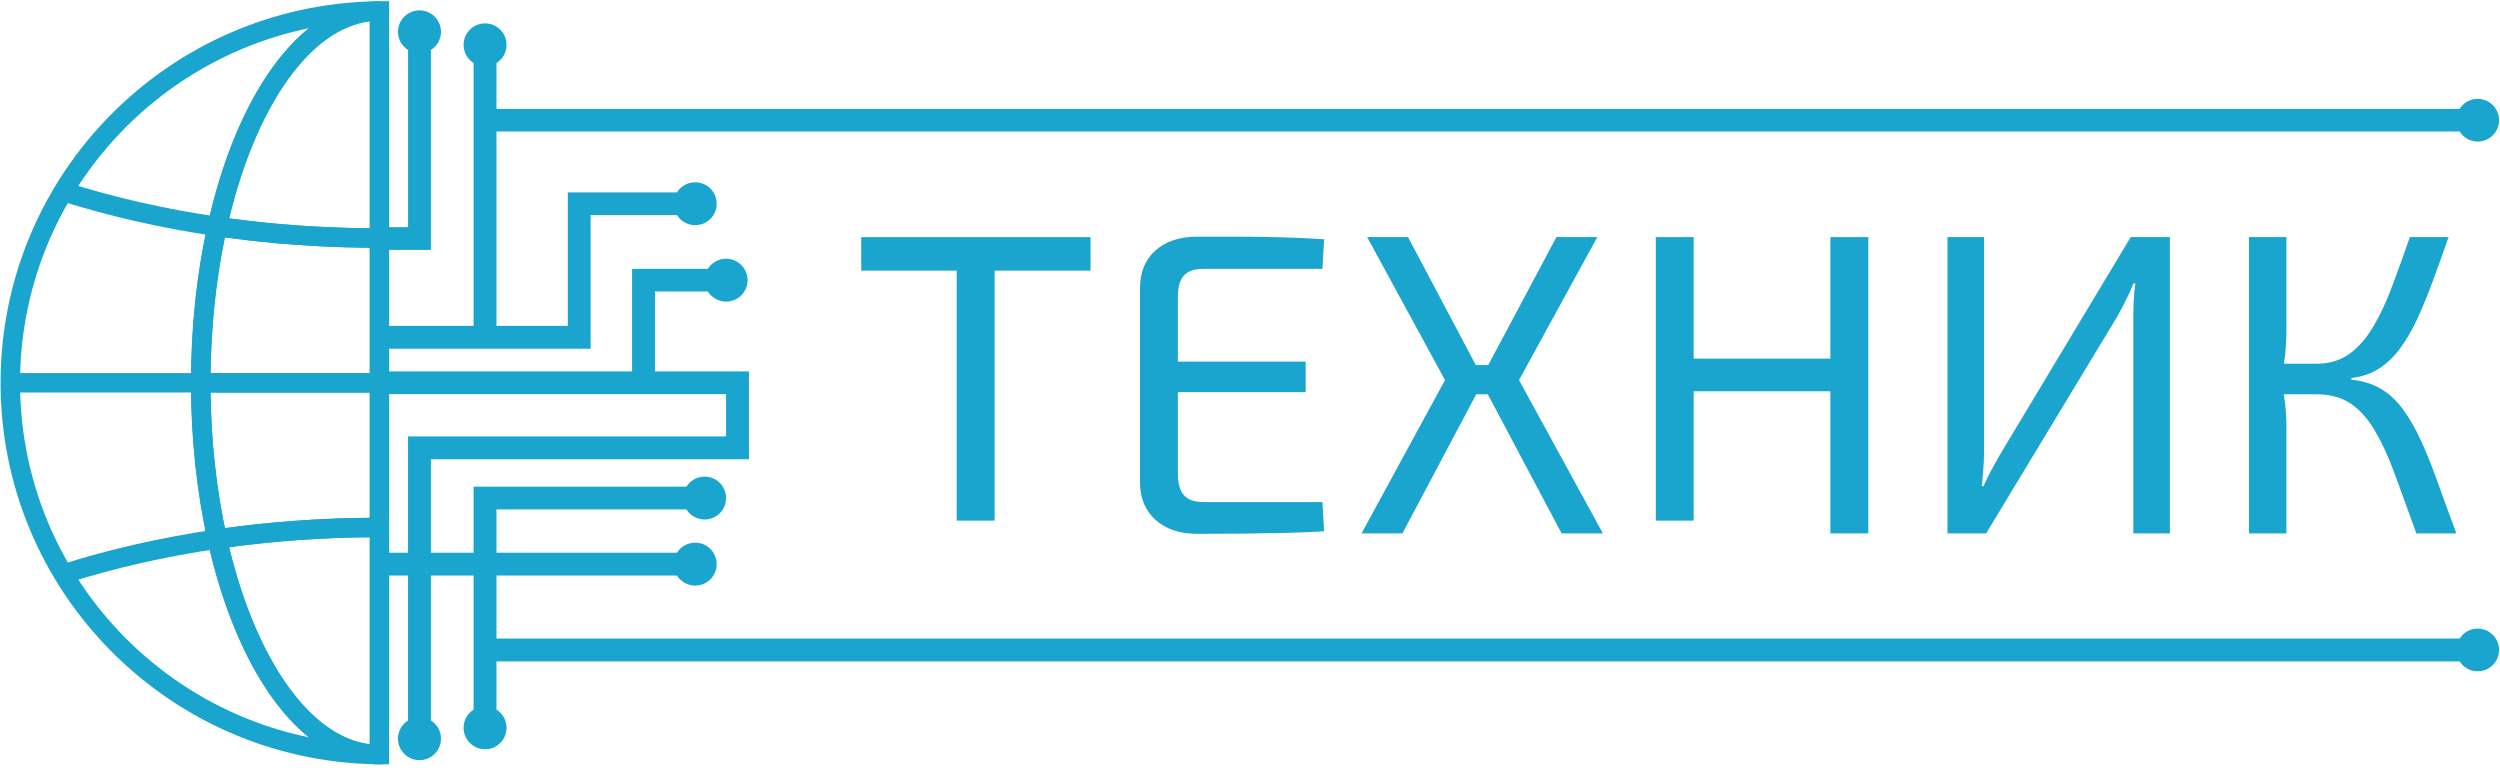 <?xml version="1.0" encoding="UTF-8"?> <svg xmlns="http://www.w3.org/2000/svg" width="210" height="65" viewBox="0 0 210 65" fill="none"><g clip-path="url(#clip0_876_767)"><path fill-rule="evenodd" clip-rule="evenodd" d="M37.043 2.673C37.043 3.316 36.705 3.881 36.196 4.199V20.996H32.158V19.081H34.278V4.199C33.769 3.881 33.431 3.316 33.431 2.673C33.431 1.677 34.24 0.87 35.237 0.87C36.234 0.87 37.043 1.677 37.043 2.673Z" fill="#19A5CE"></path><path fill-rule="evenodd" clip-rule="evenodd" d="M209.921 10.097C209.921 11.087 209.122 11.89 208.124 11.89C207.485 11.89 206.922 11.556 206.607 11.045H41.704V27.375H47.697V16.162H56.861C57.181 15.652 57.748 15.312 58.399 15.312C59.395 15.312 60.201 16.121 60.201 17.115C60.201 18.11 59.395 18.914 58.399 18.914C57.748 18.914 57.181 18.574 56.861 18.064H49.612V29.291H31.864V27.375H39.783V5.295C39.277 4.975 38.942 4.409 38.942 3.77C38.942 2.77 39.747 1.966 40.744 1.966C41.74 1.966 42.55 2.77 42.55 3.77C42.55 4.414 42.215 4.975 41.704 5.295V9.149H206.607C206.922 8.639 207.485 8.304 208.124 8.304C209.122 8.304 209.921 9.108 209.921 10.097Z" fill="#19A5CE"></path><path fill-rule="evenodd" clip-rule="evenodd" d="M209.921 54.596C209.921 55.586 209.122 56.389 208.124 56.389C207.49 56.389 206.927 56.06 206.613 55.555H41.704V59.61C42.215 59.924 42.55 60.491 42.55 61.135C42.55 62.13 41.74 62.938 40.744 62.938C39.747 62.938 38.942 62.13 38.942 61.135C38.942 60.491 39.277 59.924 39.783 59.61V48.346H36.196V60.522C36.707 60.841 37.042 61.403 37.042 62.047C37.042 63.041 36.237 63.85 35.235 63.85C34.239 63.85 33.429 63.041 33.429 62.047C33.429 61.403 33.769 60.841 34.275 60.522V48.346H31.864V46.429H34.275V36.66H60.99V33.109H32.401V31.198H53.097V22.587H59.457C59.777 22.072 60.345 21.732 60.99 21.732C61.992 21.732 62.797 22.541 62.797 23.535C62.797 24.53 61.992 25.334 60.99 25.334C60.345 25.334 59.777 24.994 59.457 24.483H55.018V31.198H62.911V38.576H36.196V46.429H39.783V40.88H57.656C57.976 40.37 58.544 40.035 59.189 40.035C60.185 40.035 60.99 40.838 60.99 41.833C60.99 42.833 60.185 43.636 59.189 43.636C58.544 43.636 57.976 43.301 57.656 42.791H41.704V46.429H56.866C57.186 45.919 57.754 45.584 58.399 45.584C59.395 45.584 60.201 46.393 60.201 47.388C60.201 48.382 59.395 49.191 58.399 49.191C57.754 49.191 57.186 48.851 56.866 48.346H41.704V53.638H206.613C206.927 53.133 207.49 52.803 208.124 52.803C209.122 52.803 209.921 53.607 209.921 54.596Z" fill="#19A5CE"></path><path fill-rule="evenodd" clip-rule="evenodd" d="M25.954 2.367C12.1 5.227 1.685 17.477 1.685 32.154C1.685 46.83 12.099 59.078 25.953 61.939C24.86 61.061 23.842 59.954 22.912 58.667C20.528 55.37 18.638 50.791 17.45 45.458C16.547 41.406 16.045 36.898 16.045 32.154C16.045 27.408 16.547 22.901 17.45 18.848C18.64 13.51 20.532 8.927 22.919 5.63C23.848 4.347 24.864 3.244 25.954 2.367ZM0.049 32.154C0.049 14.646 14.113 0.416 31.58 0.108L31.625 1.741C29.018 1.838 26.473 3.511 24.246 6.587C22.026 9.652 20.205 14.01 19.048 19.203L19.048 19.203C18.172 23.133 17.681 27.521 17.681 32.154C17.681 36.786 18.172 41.173 19.048 45.103L19.048 45.103C20.203 50.291 22.022 54.646 24.239 57.711C26.463 60.787 29.006 62.464 31.61 62.566L31.562 64.198C14.104 63.88 0.049 49.655 0.049 32.154Z" fill="#19A5CE"></path><path fill-rule="evenodd" clip-rule="evenodd" d="M31.904 64.203C31.888 64.202 31.877 64.202 31.866 64.202V62.569C31.884 62.569 31.902 62.569 31.916 62.569L31.917 62.569C31.933 62.569 31.945 62.569 31.956 62.569H31.963V64.203H31.956C31.938 64.203 31.92 64.203 31.905 64.203L31.904 64.203Z" fill="#19A5CE"></path><path fill-rule="evenodd" clip-rule="evenodd" d="M31.916 1.738C31.902 1.738 31.884 1.738 31.866 1.738V0.105C31.877 0.105 31.888 0.105 31.904 0.105L31.905 0.105C31.919 0.105 31.938 0.104 31.956 0.104H31.963V1.738H31.956C31.945 1.738 31.933 1.738 31.918 1.738L31.916 1.738Z" fill="#19A5CE"></path><path fill-rule="evenodd" clip-rule="evenodd" d="M31.869 0.104C31.897 0.104 31.939 0.104 31.984 0.105L31.963 0.739V1.738H31.943L31.929 1.738C31.914 1.737 31.898 1.737 31.866 1.737C31.793 1.737 31.719 1.739 31.64 1.742L31.581 0.109C31.672 0.106 31.767 0.104 31.866 0.104L31.869 0.104Z" fill="#19A5CE"></path><path fill-rule="evenodd" clip-rule="evenodd" d="M31.59 62.566L31.595 62.566H31.613L31.625 62.566C31.707 62.569 31.787 62.57 31.866 62.57C31.897 62.57 31.92 62.57 31.943 62.57L31.95 62.57H31.963V63.767L31.97 64.203C31.932 64.204 31.896 64.204 31.867 64.204H31.866C31.772 64.204 31.679 64.202 31.589 64.199C31.584 64.199 31.577 64.199 31.568 64.199C31.545 64.198 31.5 64.197 31.445 64.187L31.723 62.577C31.681 62.57 31.647 62.568 31.625 62.567C31.619 62.566 31.614 62.566 31.61 62.566C31.607 62.566 31.604 62.566 31.601 62.566C31.598 62.566 31.596 62.566 31.595 62.566C31.593 62.566 31.591 62.566 31.59 62.566Z" fill="#19A5CE"></path><path fill-rule="evenodd" clip-rule="evenodd" d="M0.868 31.337H16.863V32.971H0.868V31.337Z" fill="#19A5CE"></path><path fill-rule="evenodd" clip-rule="evenodd" d="M32.684 0.1V20.815H31.866C27.12 20.815 22.52 20.474 18.131 19.834L17.26 19.707L17.451 18.849C18.64 13.511 20.532 8.927 22.92 5.63C25.299 2.343 28.253 0.232 31.564 0.109L31.579 0.109H31.601C31.688 0.107 31.776 0.106 31.86 0.105L32.684 0.1ZM31.047 1.789V19.178C26.986 19.144 23.038 18.855 19.248 18.342C20.41 13.528 22.15 9.481 24.246 6.587C26.308 3.739 28.643 2.093 31.047 1.789Z" fill="#19A5CE"></path><path fill-rule="evenodd" clip-rule="evenodd" d="M19.245 45.965C20.405 50.774 22.144 54.817 24.237 57.712C26.301 60.566 28.639 62.215 31.046 62.519V45.126C26.985 45.16 23.034 45.45 19.245 45.965ZM18.192 44.463C22.561 43.829 27.143 43.489 31.864 43.489H32.683V64.203H31.864C31.807 64.203 31.753 64.202 31.709 64.201L31.704 64.201C31.657 64.199 31.622 64.198 31.586 64.198H31.559L31.543 64.198C28.236 64.068 25.287 61.954 22.91 58.667C20.526 55.371 18.636 50.791 17.448 45.457L17.226 44.463H18.192Z" fill="#19A5CE"></path><path fill-rule="evenodd" clip-rule="evenodd" d="M17.59 18.21H18.311L18.37 18.218C19.986 18.453 21.628 18.648 23.302 18.801C26.09 19.051 28.951 19.179 31.864 19.179H32.683V32.973H16.045V32.156C16.045 27.406 16.546 22.899 17.448 18.849L17.59 18.21ZM18.887 19.941C20.289 20.133 21.71 20.295 23.153 20.427L23.155 20.428C25.731 20.659 28.367 20.787 31.046 20.809V31.339H17.686C17.737 27.289 18.161 23.442 18.887 19.941Z" fill="#19A5CE"></path><path fill-rule="evenodd" clip-rule="evenodd" d="M16.045 31.337H32.684V45.125H31.866C27.199 45.125 22.677 45.461 18.368 46.089L17.616 46.198L17.451 45.458C16.547 41.406 16.045 36.899 16.045 32.154V31.337ZM17.686 32.971C17.737 37.016 18.162 40.862 18.889 44.365C22.795 43.83 26.863 43.529 31.047 43.495V32.971H17.686Z" fill="#19A5CE"></path><path fill-rule="evenodd" clip-rule="evenodd" d="M32.684 63.386V63.387H31.047V63.386H32.684Z" fill="#19A5CE"></path><path fill-rule="evenodd" clip-rule="evenodd" d="M32.684 0.92V0.921H31.047V0.92H32.684Z" fill="#19A5CE"></path><path fill-rule="evenodd" clip-rule="evenodd" d="M18.367 46.089C13.833 46.749 9.54 47.735 5.569 48.999L5.072 47.443C9.132 46.15 13.513 45.145 18.131 44.472L18.367 46.089Z" fill="#19A5CE"></path><path fill-rule="evenodd" clip-rule="evenodd" d="M18.131 19.834C13.513 19.161 9.132 18.156 5.072 16.865L5.569 15.309C9.539 16.571 13.832 17.557 18.367 18.218L18.131 19.834Z" fill="#19A5CE"></path><path fill-rule="evenodd" clip-rule="evenodd" d="M91.606 19.918V22.731H83.547V43.733H80.362V22.731H72.345V19.918H91.606Z" fill="#19A5CE"></path><path fill-rule="evenodd" clip-rule="evenodd" d="M111.083 42.171L111.227 44.624C110.117 44.696 108.966 44.748 107.774 44.768C106.581 44.794 105.378 44.809 104.16 44.825C102.942 44.835 101.744 44.84 100.567 44.84C99.096 44.84 97.929 44.449 97.062 43.671C96.195 42.887 95.761 41.836 95.761 40.512V24.209C95.761 22.864 96.195 21.808 97.062 21.035C97.929 20.267 99.096 19.88 100.567 19.88H104.16C105.378 19.88 106.581 19.901 107.774 19.937C108.966 19.973 110.117 20.025 111.227 20.097L111.083 22.586H101.073C100.325 22.586 99.783 22.771 99.447 23.147C99.106 23.518 98.941 24.126 98.941 24.966V30.377H109.673V32.937H98.941V39.755C98.941 40.6 99.106 41.213 99.447 41.594C99.783 41.98 100.325 42.171 101.073 42.171H111.083Z" fill="#19A5CE"></path><path fill-rule="evenodd" clip-rule="evenodd" d="M134.643 44.804H131.174L124.974 33.117H124.004L117.804 44.804H114.371L121.381 31.927L114.841 19.916H118.274L123.968 30.665H125.015L130.74 19.916H134.173L127.597 31.927L134.643 44.804Z" fill="#19A5CE"></path><path fill-rule="evenodd" clip-rule="evenodd" d="M156.939 19.918V44.805H153.753V32.866H142.268V43.733H139.088V19.918H142.268V30.125H153.753V19.918H156.939Z" fill="#19A5CE"></path><path fill-rule="evenodd" clip-rule="evenodd" d="M182.27 19.916V44.804H179.199V26.661C179.199 26.182 179.209 25.703 179.235 25.218C179.256 24.739 179.307 24.27 179.375 23.811H179.199C179.028 24.27 178.822 24.734 178.579 25.203C178.341 25.672 178.115 26.11 177.893 26.517L166.835 44.804H163.588V19.916H166.659V37.879C166.659 38.383 166.638 38.883 166.602 39.378C166.567 39.867 166.526 40.357 166.479 40.836H166.619C166.814 40.383 167.036 39.924 167.289 39.466C167.543 39.012 167.791 38.564 168.032 38.131L178.982 19.916H182.27Z" fill="#19A5CE"></path><path fill-rule="evenodd" clip-rule="evenodd" d="M206.332 44.804H202.97C202.3 42.928 201.695 41.269 201.164 39.826C200.637 38.383 200.075 37.162 199.486 36.168C198.898 35.168 198.216 34.411 197.442 33.895C196.673 33.375 195.708 33.117 194.552 33.117H191.841C191.877 33.349 191.908 33.576 191.934 33.803C192.017 34.478 192.058 35.127 192.058 35.75V44.804H188.915V19.916H192.058V27.707C192.058 28.428 192.022 29.129 191.95 29.799C191.924 30.052 191.888 30.309 191.851 30.556H194.552C195.636 30.556 196.559 30.288 197.318 29.747C198.076 29.206 198.743 28.454 199.322 27.491C199.899 26.532 200.43 25.404 200.911 24.121C201.397 22.832 201.902 21.431 202.429 19.916H205.681C205.2 21.287 204.742 22.565 204.308 23.739C203.875 24.919 203.435 25.976 202.991 26.913C202.548 27.851 202.062 28.665 201.545 29.351C201.03 30.036 200.442 30.582 199.791 30.989C199.141 31.401 198.381 31.654 197.514 31.747V31.891C198.454 31.989 199.275 32.241 199.972 32.648C200.673 33.061 201.293 33.627 201.835 34.364C202.377 35.096 202.884 35.972 203.353 36.997C203.823 38.018 204.292 39.182 204.762 40.496C205.231 41.805 205.753 43.242 206.332 44.804Z" fill="#19A5CE"></path></g><defs><clipPath id="clip0_876_767"><rect width="210" height="64.306" fill="white"></rect></clipPath></defs></svg> 